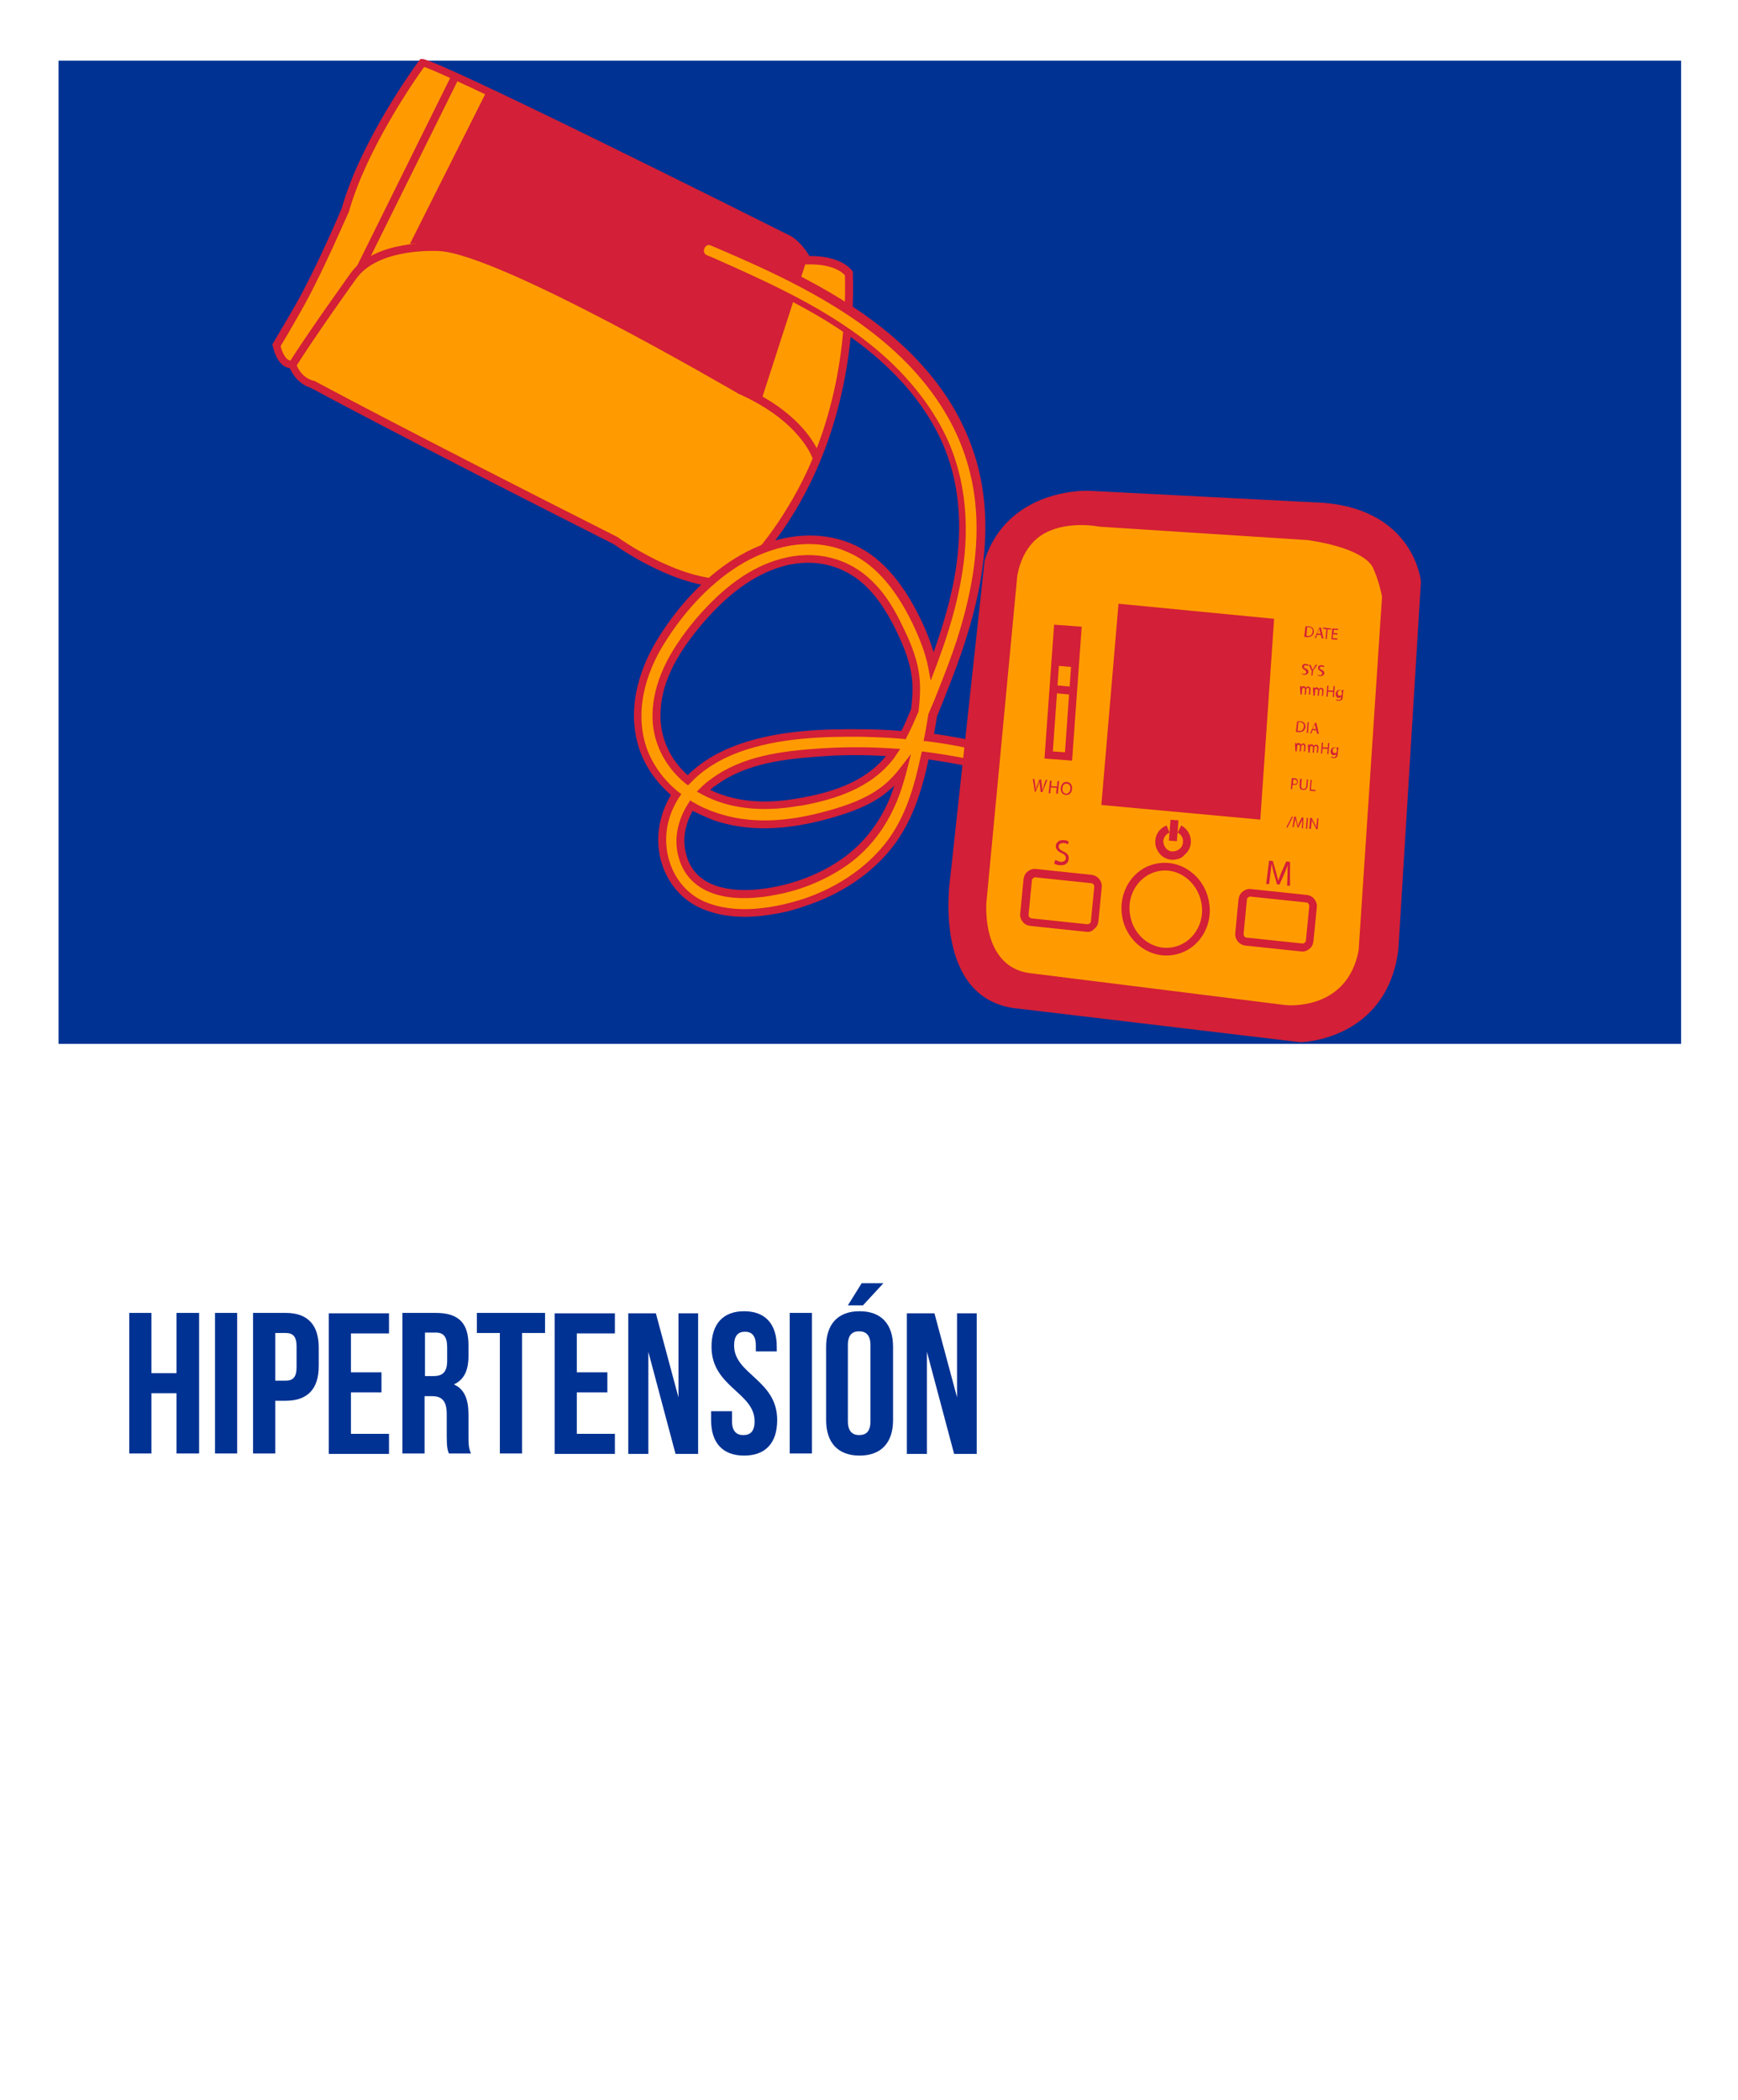 <?xml version="1.0" encoding="utf-8"?>
<!-- Generator: Adobe Illustrator 25.0.0, SVG Export Plug-In . SVG Version: 6.00 Build 0)  -->
<svg version="1.1" id="Layer_1" xmlns="http://www.w3.org/2000/svg" xmlns:xlink="http://www.w3.org/1999/xlink" x="0px" y="0px"
	 viewBox="0 0 415.5 502" style="enable-background:new 0 0 415.5 502;" xml:space="preserve">
<style type="text/css">
	.st0{fill:#003293;}
	.st1{fill:#FF9B00;}
	.st2{fill:#D31F37;}
</style>
<rect x="14" y="14.5" class="st0" width="387.9" height="235"/>
<g>
	<g>
		<path class="st1" d="M66.1,82.5c1.8-3,5.6-9.6,5.6-9.6c4.7-8.3,10.9-22.7,10.9-22.7C87.3,33.7,101,15.1,101,15.1
			c3.9,0.2,87.4,42.1,87.4,42.1c3,1.8,4.5,5.1,4.5,5.1c7.9-0.3,10.1,3.2,10.1,3.2c1.3,51.5-28.3,73.9-28.3,73.9
			c-12.3,0.8-27.3-10-27.3-10c-53.5-27.1-72.6-37.4-72.6-37.4c-3.8-1.1-4.7-4.7-4.7-4.7C67,87.4,66.1,82.5,66.1,82.5z"/>
		<path class="st2" d="M174.9,140.3l-0.3,0c-12.2,0.8-26.6-9.3-27.8-10.2c-51.1-25.8-71-36.6-72.5-37.4c-3.1-1-4.5-3.5-5-4.7
			c-2.5-0.3-3.7-3.4-4.1-5.4l-0.1-0.3l0.2-0.3c1.8-3,5.6-9.5,5.6-9.6c4.5-7.9,10.4-21.6,10.8-22.6c4.6-16.5,18.3-35.1,18.5-35.3
			l0.3-0.4l0.5,0c4,0.2,79.2,37.9,87.8,42.2l0.1,0c2.5,1.5,4,3.9,4.6,4.9c7.9-0.1,10.2,3.5,10.3,3.6l0.1,0.2l0,0.3
			c0.7,26.8-7.1,45.7-13.8,56.8c-7.2,12-14.6,17.6-14.9,17.9L174.9,140.3z M67.1,82.7c0.2,1,1.1,3.7,2.7,3.5l0.8-0.1l0.2,0.8
			c0,0.1,0.9,3.2,4.1,4.1l0.1,0l0.1,0c0.2,0.1,19.7,10.7,72.6,37.4l0.1,0.1c0.1,0.1,14.7,10.5,26.4,9.9c1.3-1,7.8-6.6,14.2-17.3
			C195,110.4,202.6,92,202,65.8c-0.5-0.6-2.9-2.8-9.1-2.6l-0.6,0l-0.3-0.6c0,0-1.4-3-4.1-4.7c-32.2-16.2-80.6-40-86.5-41.9
			c-2.2,3-13.7,19.6-17.9,34.3l0,0.1c-0.1,0.1-6.3,14.6-10.9,22.8C72.5,73.4,69,79.6,67.1,82.7z"/>
	</g>
	<path class="st2" d="M194.3,109.7c0-0.1-2.9-9.1-18-15.7l-0.1-0.1c-0.6-0.3-56.7-33.2-71.3-33.9c-0.2,0-14.5-0.9-19.8,6.7
		c-0.1,0.1-9.4,13.1-14.4,21l-1.6-1c5-7.9,14.4-20.9,14.5-21.1c5.8-8.5,20.8-7.5,21.4-7.5c14.9,0.8,69.1,32.4,72.1,34.1
		c15.9,6.9,18.9,16.5,19,16.9L194.3,109.7z"/>
	<path class="st2" d="M116.4,21.7L98,58.3c9.4-0.3,19.4,4.1,19.4,4.1l64.7,33l10.7-33.1c-1.4-4.2-8.2-7.4-8.2-7.4L116.4,21.7z"/>
	
		<rect x="71.8" y="40.2" transform="matrix(0.444 -0.896 0.896 0.444 17.355 110.259)" class="st2" width="51.4" height="1.9"/>
	<g>
		<path class="st1" d="M224.7,166.8c1.9-4.6,3.7-9.3,5.2-14.1c3-9.5,5-19.4,4.6-29.4c-0.4-9.2-3.1-18.1-7.9-25.9
			c-9.8-16-26.3-26-42.9-33.8c-4.3-2-8.7-3.9-13.1-5.8c-2.6-1.1-4.4,2.8-1.8,4c15.6,6.9,31.5,13.8,44,25.8
			c5.7,5.4,10.5,11.9,13.6,19.2c3.4,8.1,4.3,17,3.4,25.7c-0.9,9-3.5,17.7-6.6,26.2c-0.1,0.2-0.2,0.4-0.3,0.7
			c-0.7-3.7-2.2-7.2-3.8-10.6c-3.5-7.3-8.6-14.6-16.4-17.7c-8.4-3.4-17.7-1.5-25.3,2.8c-7.9,4.5-14.6,11.9-19.3,19.6
			c-4.7,7.6-7.3,17-4.3,25.8c1.5,4.3,4.3,8,7.9,10.9c-1.2,1.8-2.1,3.7-2.6,5.8c-2.2,8,1,17,8.8,20.5c7.5,3.4,16.9,2,24.4-0.5
			c7.7-2.5,14.9-7,19.9-13.3c5.1-6.3,7.3-14.1,9-21.9c0.5,0.1,1,0.1,1.5,0.2c4.3,0.6,8.6,1.4,12.8,2.4c2.7,0.6,3.4-3.6,0.7-4.3
			c-4.7-1.2-9.4-2-14.1-2.7c0.3-1.7,0.7-3.5,0.9-5.2C223.5,169.7,224.1,168.2,224.7,166.8z M156.9,170.6c0.2-8.4,4.9-15.9,10.2-22.1
			c5.3-6.2,11.7-11.8,19.7-14.1c7.6-2.1,15.5-0.4,21.1,5.2c2.7,2.7,4.8,6.1,6.6,9.5c1.9,3.8,3.7,7.8,4.3,12c0.4,2.9,0.3,5.8-0.1,8.7
			c-0.1,0.2-0.1,0.3-0.2,0.5c-0.8,1.8-1.6,3.6-2.4,5.3c-3.2-0.3-6.4-0.4-9.6-0.5c-9.9-0.1-20.6,0.3-30,3.7
			c-4.4,1.6-8.7,4.2-11.9,7.6C159.7,182.6,156.7,177,156.9,170.6z M213.4,179.9c-0.2,0.3-0.3,0.5-0.5,0.8c-5.1,7-13.7,9.6-21.9,11.1
			c-7.7,1.4-15.8,1.1-22.8-2.7c0.7-0.7,1.5-1.4,2.4-2c7.2-5.4,16.6-6.5,25.3-7.1C201.7,179.5,207.6,179.5,213.4,179.9z M202.7,205.4
			c-6,4.5-13.3,7.2-20.7,8c-6.9,0.8-15.5-0.1-18.4-7.5c-1.8-4.7-0.8-9.4,1.7-13.4c1.7,1,3.6,1.9,5.4,2.5c9,3.1,18.7,2.1,27.7-0.5
			c4.4-1.3,9-2.8,12.7-5.7c1.8-1.4,3.3-2.9,4.6-4.7c-0.2,0.8-0.4,1.6-0.7,2.4C213,194.1,209,200.7,202.7,205.4z"/>
		<path class="st2" d="M185.4,218.4c-5.8,1.1-12.3,1.2-18-1.4c-7.8-3.5-11.8-12.8-9.3-21.6c0.5-1.9,1.3-3.7,2.3-5.4
			c-3.6-3.1-6.1-6.8-7.5-10.8c-3.7-10.9,1.1-21.3,4.4-26.6c5.3-8.6,12.3-15.7,19.7-19.9c8.7-5,18.2-6.1,26.2-2.9
			c6.8,2.7,12.3,8.7,16.9,18.2c1.4,2.9,2.4,5.5,3.1,7.9c3.2-9,5.1-16.6,5.8-23.8c0.9-9.3-0.2-17.8-3.3-25.3
			c-2.8-6.7-7.3-13.1-13.4-18.9c-11.9-11.4-27.2-18.2-42.1-24.8l-1.7-0.7c-1.8-0.8-2.1-2.6-1.5-4c0.6-1.4,2.2-2.5,4.1-1.7
			c3.9,1.7,8.6,3.7,13.1,5.8c14.6,6.9,32.7,16.9,43.3,34.2c4.9,8.1,7.6,16.9,8,26.4c0.4,9-1.1,18.7-4.6,29.7
			c-1.3,4.2-3,8.7-5.2,14.2l0,0l-0.3,0.8c-0.5,1.1-0.9,2.3-1.4,3.4c-0.2,1.5-0.5,2.9-0.7,4.2c4.5,0.6,8.9,1.5,13.2,2.5
			c2,0.5,2.7,2.4,2.3,4c-0.4,1.6-1.8,2.5-3.5,2.1c-4.2-1-8.5-1.8-12.7-2.4c-0.2,0-0.4-0.1-0.6-0.1c-1.6,7.4-3.9,15.1-9,21.4
			c-4.9,6.1-12.1,10.9-20.4,13.6C190.4,217.3,188,218,185.4,218.4z M188.4,130.5c-3.5,0.7-7.1,2-10.6,4c-7.1,4.1-13.8,10.9-19,19.3
			c-3.1,4.9-7.7,14.8-4.2,25c1.4,3.9,4,7.6,7.6,10.5l0.7,0.5l-0.5,0.7c-1.1,1.7-2,3.6-2.5,5.5c-2.2,7.9,1.4,16.3,8.3,19.4
			c7.6,3.4,17.1,1.6,23.7-0.5c7.9-2.6,14.8-7.2,19.5-13c5.1-6.3,7.2-14,8.8-21.5l0.2-0.8l0.8,0.1c0.5,0.1,1,0.1,1.5,0.2
			c4.3,0.6,8.7,1.4,12.9,2.4c0.9,0.2,1.1-0.4,1.2-0.8c0.1-0.6,0-1.5-1-1.7c-4.5-1.1-9.2-2-14-2.6l-1-0.1l0.2-1
			c0.3-1.4,0.6-3.3,0.9-5.1l0-0.1l0-0.1c0.5-1.2,1-2.4,1.5-3.5l0.3-0.8c2.2-5.5,3.9-9.9,5.2-14c3.4-10.7,4.9-20.3,4.5-29
			c-0.4-9.1-3-17.7-7.8-25.5c-10.3-16.8-28.1-26.7-42.5-33.5c-4.5-2.1-9.1-4.1-13.1-5.8c-1.1-0.5-1.6,0.6-1.6,0.7
			c-0.1,0.2-0.4,1.1,0.6,1.6l1.7,0.7c15,6.7,30.5,13.6,42.6,25.2c6.2,6,10.9,12.6,13.8,19.5c3.2,7.8,4.4,16.6,3.5,26.2
			c-0.8,7.9-2.9,16.3-6.7,26.4l-1.4,3.7l-0.6-3.2c-0.6-3.1-1.8-6.4-3.7-10.4c-4.4-9.1-9.6-14.7-15.9-17.3
			C198.1,130,193.3,129.6,188.4,130.5z M185.3,213.9c-1.1,0.2-2.1,0.4-3.2,0.5c-10,1.2-16.9-1.7-19.4-8.1c-1.8-4.6-1.1-9.6,1.8-14.2
			l0.5-0.8l0.8,0.5c1.7,1,3.5,1.8,5.3,2.4c7.7,2.7,16.6,2.5,27.1-0.5c4.3-1.2,8.8-2.8,12.4-5.5c1.6-1.2,3.1-2.7,4.5-4.5l2.7-3.5
			l-1.1,4.3c-0.2,0.9-0.5,1.7-0.7,2.5c-2.4,8.2-6.7,14.7-12.8,19.3l0,0C198.1,210,192,212.7,185.3,213.9z M165.6,193.8
			c-2.2,3.9-2.6,8-1.1,11.8c2.9,7.4,12.1,7.5,17.4,6.9c7.5-0.9,14.5-3.6,20.2-7.8c5.4-4.1,9.4-9.7,11.7-16.9
			c-0.7,0.6-1.4,1.2-2.1,1.8c-3.8,3-8.5,4.6-13,5.9c-10.9,3.1-20.1,3.3-28.2,0.5C168.8,195.3,167.2,194.6,165.6,193.8z M191.9,192.5
			c-0.3,0-0.5,0.1-0.8,0.1c-9.1,1.6-17,0.7-23.4-2.8l-1.1-0.6l0.9-0.9c0.8-0.8,1.6-1.5,2.5-2.1c7.5-5.6,17.2-6.7,25.8-7.3
			c5.9-0.4,11.9-0.4,17.8,0l1.6,0.1l-1,1.5c-0.1,0.2-0.3,0.4-0.4,0.6C208.3,188.5,199.3,191.1,191.9,192.5z M169.8,188.8
			c5.8,2.8,12.9,3.5,21.1,2c7-1.2,15.6-3.5,20.9-10.1c-5.3-0.3-10.6-0.3-15.8,0.1c-8.3,0.6-17.7,1.6-24.8,6.9
			C170.6,188,170.2,188.4,169.8,188.8z M164.5,187.7l-0.7-0.5c-5.1-4.2-8-10.3-7.8-16.6l0.9,0l-0.9,0c0.2-7.3,3.5-14.5,10.4-22.7
			c6.6-7.7,13.2-12.4,20.2-14.3c8.2-2.3,16.3-0.3,22,5.4c2.5,2.4,4.7,5.6,6.7,9.7c1.8,3.6,3.8,7.9,4.4,12.3c0.4,2.7,0.3,5.5-0.1,9
			l0,0.1l-0.3,0.6c-0.7,1.7-1.5,3.5-2.5,5.4l-0.3,0.6l-0.6-0.1c-3.2-0.3-6.4-0.4-9.6-0.5c-9.3-0.1-20.2,0.2-29.7,3.7
			c-4.6,1.7-8.6,4.2-11.6,7.4L164.5,187.7z M189.1,134.9c-0.7,0.1-1.4,0.3-2.1,0.5c-6.6,1.9-12.9,6.4-19.2,13.8
			c-6.6,7.8-9.8,14.6-9.9,21.5c-0.1,5.6,2.2,10.7,6.5,14.6c3.1-3.1,7.1-5.5,11.7-7.2c9.8-3.6,20.8-3.9,30.3-3.8c3,0,6.1,0.2,9.1,0.4
			c0.8-1.6,1.5-3.2,2.1-4.7l0.2-0.4c0.4-3.2,0.5-5.9,0.1-8.3c-0.6-4.2-2.5-8.3-4.2-11.7c-2-3.9-4.1-6.9-6.4-9.2
			C202.4,135.5,195.9,133.6,189.1,134.9z"/>
	</g>
	<path class="st2" d="M260.3,117.3l56.4,2.9c21.5,1.9,23,18.8,23,18.8l-5.4,88c-2.8,21.8-23.4,22.1-23.4,22.1l-67.2-8
		c-21.3-1.7-16.5-31.6-16.5-31.6l8.2-75.6C241.1,116.4,260.3,117.3,260.3,117.3z"/>
	<g>
		<path class="st1" d="M263.4,125l49.7,3.2c14.9,2.3,16.1,7.1,16.1,7.1c1.5,3.6,2.2,7.3,2.2,7.3l-5.6,84.8
			c-3,15.6-18.7,13.8-18.7,13.8l-60-7.5c-13.5-1-12.2-17.9-12.2-17.9l7.4-78.3C245.2,121,263.4,125,263.4,125z"/>
		<path class="st2" d="M312.6,241.7c-3.1,0.6-5.5,0.3-5.6,0.3l-60-7.5c-3.7-0.3-6.7-1.8-9-4.3c-4.7-5.5-4.1-14.2-4.1-14.5l7.4-78.3
			l0,0c0.8-4.8,3-8.5,6.5-10.8c6.3-4.2,14.7-2.7,15.6-2.5l49.7,3.2l0,0c14.5,2.2,16.6,6.8,16.8,7.7c1.6,3.6,2.2,7.3,2.3,7.4l0,0.1
			l0,0.1l-5.6,84.8l0,0.1C324.8,237.6,317.7,240.8,312.6,241.7z M243.2,137.6l-7.4,78.3c0,0.6-1.1,15.9,11.3,16.8l0,0l60,7.5
			c0.6,0.1,14.9,1.5,17.7-13l5.6-84.6c-0.1-0.6-0.8-3.9-2.2-7l-0.1-0.1c0,0-1.5-4.3-15.3-6.4l-49.7-3.2l-0.1,0
			c-0.1,0-8.4-1.8-14.3,2.2C245.9,130.1,244,133.3,243.2,137.6z"/>
	</g>
	<polygon class="st2" points="267.4,144.3 304.6,147.9 301.3,195.9 263.3,192.4 	"/>
	<path class="st2" d="M280.7,228.2c-5.7,1.1-11.3-3-12.4-9c-1.1-6,2.6-11.8,8.3-12.8c5.7-1.1,11.3,3,12.4,9
		C290.2,221.4,286.4,227.2,280.7,228.2z M277,208.2c-4.7,0.9-7.8,5.7-6.8,10.7c0.9,5,5.5,8.4,10.2,7.5c4.7-0.9,7.8-5.7,6.8-10.7
		S281.7,207.3,277,208.2z"/>
	<path class="st2" d="M311.8,227.4c-0.2,0-0.5,0.1-0.8,0l-13.3-1.4c-1.5-0.2-2.5-1.5-2.4-2.9l0.8-8.2c0.1-0.7,0.4-1.4,1-1.8
		c0.6-0.5,1.3-0.7,2-0.6l13.3,1.4c0.7,0.1,1.4,0.4,1.8,1c0.5,0.6,0.7,1.3,0.6,2L314,225c-0.1,0.7-0.4,1.4-1,1.8
		C312.7,227.1,312.2,227.3,311.8,227.4z M298.8,214.3c-0.1,0-0.3,0.1-0.4,0.2c-0.2,0.1-0.3,0.3-0.3,0.5l-0.8,8.2
		c0,0.2,0,0.4,0.2,0.6c0.1,0.2,0.3,0.3,0.5,0.3l13.3,1.4c0.2,0,0.4,0,0.6-0.2c0.2-0.1,0.3-0.3,0.3-0.5l0.8-8.2c0-0.2,0-0.4-0.2-0.6
		c-0.1-0.2-0.3-0.3-0.5-0.3l-13.3-1.4C298.9,214.3,298.8,214.3,298.8,214.3z"/>
	<path class="st2" d="M260.4,222.7c-0.2,0-0.5,0.1-0.8,0l-13.3-1.4c-0.7-0.1-1.4-0.4-1.8-1c-0.5-0.6-0.7-1.3-0.6-2l0.8-8.2
		c0.1-0.7,0.4-1.4,1-1.8c0.6-0.5,1.3-0.7,2-0.6l13.3,1.4c1.5,0.2,2.5,1.5,2.4,2.9l-0.8,8.2c-0.1,0.7-0.4,1.4-1,1.8
		C261.3,222.4,260.9,222.6,260.4,222.7z M247.4,209.7c-0.1,0-0.3,0.1-0.4,0.2c-0.2,0.1-0.3,0.3-0.3,0.5l-0.8,8.2
		c0,0.2,0,0.4,0.2,0.6c0.1,0.2,0.3,0.3,0.5,0.3l13.3,1.4c0.2,0,0.4,0,0.6-0.2c0.2-0.1,0.3-0.3,0.3-0.5l0.8-8.2c0-0.2,0-0.4-0.2-0.6
		c-0.1-0.2-0.3-0.3-0.5-0.3l-13.3-1.4C247.5,209.6,247.5,209.6,247.4,209.7z"/>
	<path class="st2" d="M256.3,181.8l-6.6-0.5l2.3-32l6.6,0.5L256.3,181.8z M251.7,179.6l2.9,0.2l2-28.2l-2.9-0.2L251.7,179.6z"/>
	
		<rect x="253.5" y="163" transform="matrix(9.492148e-02 -0.996 0.996 9.492148e-02 65.919 402.703)" class="st2" width="1.9" height="4.2"/>
	<g>
		<path class="st2" d="M312.1,149.7c0.2,0,0.4,0,0.7,0c0.5,0,0.8,0.2,1,0.4c0.2,0.2,0.3,0.5,0.3,0.9c0,0.4-0.2,0.7-0.5,1
			c-0.3,0.2-0.7,0.3-1.2,0.3c-0.2,0-0.4-0.1-0.6-0.1L312.1,149.7z M312.3,152c0.1,0,0.2,0,0.3,0c0.7,0.1,1.1-0.3,1.2-1
			c0.1-0.6-0.2-1-0.9-1.1c-0.2,0-0.3,0-0.4,0L312.3,152z"/>
		<path class="st2" d="M314.9,151.7l-0.3,0.8l-0.3,0l1.1-2.5l0.4,0l0.6,2.6l-0.4,0l-0.2-0.8L314.9,151.7z M315.7,151.5l-0.2-0.8
			c0-0.2-0.1-0.3-0.1-0.5l0,0c-0.1,0.1-0.1,0.3-0.2,0.5l-0.3,0.7L315.7,151.5z"/>
		<path class="st2" d="M317.1,150.4l-0.8-0.1l0-0.3l1.9,0.2l0,0.3l-0.8-0.1l-0.2,2.3l-0.3,0L317.1,150.4z"/>
		<path class="st2" d="M319.7,151.7l-1-0.1l-0.1,0.9l1.1,0.1l0,0.3l-1.4-0.1l0.2-2.6l1.4,0.1l0,0.3l-1-0.1l-0.1,0.8l1,0.1
			L319.7,151.7z"/>
		<path class="st2" d="M311.1,160.9c0.1,0.1,0.3,0.2,0.6,0.2c0.3,0,0.5-0.1,0.6-0.4c0-0.2-0.1-0.4-0.4-0.6c-0.4-0.2-0.6-0.4-0.6-0.8
			c0-0.4,0.4-0.7,0.9-0.6c0.3,0,0.4,0.1,0.6,0.2l-0.1,0.3c-0.1-0.1-0.2-0.1-0.5-0.2c-0.3,0-0.5,0.2-0.5,0.3c0,0.2,0.1,0.4,0.5,0.5
			c0.4,0.2,0.6,0.4,0.6,0.8c0,0.4-0.4,0.7-1,0.7c-0.2,0-0.5-0.1-0.6-0.2L311.1,160.9z"/>
		<path class="st2" d="M313.5,161.5l0.1-1.1l-0.7-1.5l0.4,0l0.3,0.7c0.1,0.2,0.1,0.4,0.2,0.5l0,0c0.1-0.2,0.2-0.3,0.3-0.5l0.4-0.7
			l0.4,0l-1,1.4l-0.1,1.1L313.5,161.5z"/>
		<path class="st2" d="M314.9,161.2c0.1,0.1,0.3,0.2,0.6,0.2c0.3,0,0.5-0.1,0.6-0.4c0-0.2-0.1-0.4-0.4-0.6c-0.4-0.2-0.6-0.4-0.6-0.8
			c0-0.4,0.4-0.7,0.9-0.6c0.3,0,0.4,0.1,0.6,0.2l-0.1,0.3c-0.1-0.1-0.2-0.1-0.5-0.2c-0.3,0-0.5,0.2-0.5,0.3c0,0.2,0.1,0.4,0.5,0.5
			c0.4,0.2,0.6,0.4,0.6,0.8c0,0.4-0.4,0.7-1,0.7c-0.2,0-0.5-0.1-0.6-0.2L314.9,161.2z"/>
		<path class="st2" d="M310.8,164.5c0-0.2,0-0.3,0-0.5l0.3,0l0,0.3l0,0c0.1-0.2,0.3-0.3,0.6-0.3c0.2,0,0.4,0.2,0.5,0.4l0,0
			c0.1-0.1,0.1-0.2,0.2-0.2c0.1-0.1,0.2-0.1,0.4-0.1c0.2,0,0.6,0.2,0.5,0.8l-0.1,1.1l-0.3,0l0.1-1c0-0.4-0.1-0.6-0.3-0.6
			c-0.2,0-0.3,0.1-0.4,0.3c0,0,0,0.1,0,0.2l-0.1,1.1l-0.3,0l0.1-1.1c0-0.3-0.1-0.5-0.3-0.5c-0.2,0-0.4,0.1-0.4,0.3c0,0,0,0.1,0,0.2
			l-0.1,1.1l-0.3,0L310.8,164.5z"/>
		<path class="st2" d="M313.9,164.8c0-0.2,0-0.3,0-0.5l0.3,0l0,0.3l0,0c0.1-0.2,0.3-0.3,0.6-0.3c0.3,0,0.4,0.2,0.5,0.4l0,0
			c0.1-0.1,0.1-0.2,0.2-0.2c0.1-0.1,0.2-0.1,0.4-0.1c0.2,0,0.6,0.2,0.5,0.8l-0.1,1.1l-0.3,0l0.1-1c0-0.4-0.1-0.6-0.3-0.6
			c-0.2,0-0.3,0.1-0.4,0.3c0,0,0,0.1,0,0.2l-0.1,1.1l-0.3,0l0.1-1.1c0-0.3-0.1-0.5-0.3-0.5c-0.2,0-0.4,0.1-0.4,0.3c0,0,0,0.1,0,0.2
			l-0.1,1.1l-0.3,0L313.9,164.8z"/>
		<path class="st2" d="M317.6,163.9l-0.1,1.1l1.2,0.1l0.1-1.1l0.3,0l-0.2,2.6l-0.3,0l0.1-1.2l-1.2-0.1l-0.1,1.2l-0.3,0l0.2-2.6
			L317.6,163.9z"/>
		<path class="st2" d="M321.2,164.9c0,0.1,0,0.3-0.1,0.5l-0.1,1.1c0,0.4-0.1,0.7-0.3,0.8c-0.2,0.2-0.5,0.2-0.7,0.2
			c-0.2,0-0.5-0.1-0.6-0.2l0.1-0.2c0.1,0.1,0.3,0.2,0.5,0.2c0.3,0,0.6-0.1,0.6-0.6l0-0.2l0,0c-0.1,0.2-0.3,0.3-0.6,0.3
			c-0.5,0-0.7-0.5-0.7-1c0.1-0.6,0.5-0.9,0.9-0.9c0.3,0,0.5,0.2,0.5,0.4l0,0l0-0.3L321.2,164.9z M320.8,165.6c0-0.1,0-0.1,0-0.2
			c0-0.2-0.2-0.4-0.4-0.4c-0.3,0-0.6,0.2-0.6,0.6c0,0.4,0.1,0.7,0.5,0.7c0.2,0,0.4-0.1,0.5-0.3c0-0.1,0-0.1,0-0.2L320.8,165.6z"/>
		<path class="st2" d="M310.1,172.4c0.2,0,0.4,0,0.7,0c0.5,0,0.8,0.2,1,0.4c0.2,0.2,0.3,0.5,0.3,0.9c0,0.4-0.2,0.7-0.5,1
			c-0.3,0.2-0.7,0.3-1.2,0.3c-0.2,0-0.4-0.1-0.6-0.1L310.1,172.4z M310.2,174.7c0.1,0,0.2,0,0.3,0c0.7,0.1,1.1-0.3,1.2-1
			c0.1-0.6-0.2-1-0.9-1.1c-0.2,0-0.3,0-0.4,0L310.2,174.7z"/>
		<path class="st2" d="M312.9,172.6l-0.2,2.6l-0.3,0l0.2-2.6L312.9,172.6z"/>
		<path class="st2" d="M313.8,174.5l-0.3,0.8l-0.3,0l1.1-2.5l0.4,0l0.6,2.6l-0.4,0l-0.2-0.8L313.8,174.5z M314.6,174.3l-0.2-0.8
			c0-0.2-0.1-0.3-0.1-0.5l0,0c-0.1,0.1-0.1,0.3-0.2,0.5l-0.3,0.7L314.6,174.3z"/>
		<path class="st2" d="M309.6,178.1c0-0.2,0-0.3,0-0.5l0.3,0l0,0.3l0,0c0.1-0.2,0.3-0.3,0.6-0.3c0.2,0,0.4,0.2,0.5,0.4l0,0
			c0.1-0.1,0.1-0.2,0.2-0.2c0.1-0.1,0.2-0.1,0.4-0.1c0.2,0,0.6,0.2,0.5,0.8l-0.1,1.1l-0.3,0l0.1-1c0-0.4-0.1-0.6-0.3-0.6
			c-0.2,0-0.3,0.1-0.4,0.3c0,0,0,0.1,0,0.2l-0.1,1.1l-0.3,0l0.1-1.1c0-0.3-0.1-0.5-0.3-0.5c-0.2,0-0.4,0.1-0.4,0.3c0,0,0,0.1,0,0.2
			l-0.1,1.1l-0.3,0L309.6,178.1z"/>
		<path class="st2" d="M312.7,178.4c0-0.2,0-0.3,0-0.5l0.3,0l0,0.3l0,0c0.1-0.2,0.3-0.3,0.6-0.3c0.2,0,0.4,0.2,0.5,0.4l0,0
			c0.1-0.1,0.1-0.2,0.2-0.2c0.1-0.1,0.2-0.1,0.4-0.1c0.2,0,0.6,0.2,0.5,0.8l-0.1,1.1l-0.3,0l0.1-1c0-0.4-0.1-0.6-0.3-0.6
			c-0.2,0-0.3,0.1-0.4,0.3c0,0,0,0.1,0,0.2l-0.1,1.1l-0.3,0l0.1-1.1c0-0.3-0.1-0.5-0.3-0.5c-0.2,0-0.4,0.1-0.4,0.3c0,0,0,0.1,0,0.2
			l-0.1,1.1l-0.3,0L312.7,178.4z"/>
		<path class="st2" d="M316.3,177.5l-0.1,1.1l1.2,0.1l0.1-1.1l0.3,0l-0.2,2.6l-0.3,0l0.1-1.2l-1.2-0.1l-0.1,1.2l-0.3,0l0.2-2.6
			L316.3,177.5z"/>
		<path class="st2" d="M320,178.6c0,0.1,0,0.3-0.1,0.5l-0.1,1.1c0,0.4-0.1,0.7-0.3,0.8c-0.2,0.2-0.5,0.2-0.7,0.2
			c-0.2,0-0.5-0.1-0.6-0.2l0.1-0.2c0.1,0.1,0.3,0.2,0.5,0.2c0.3,0,0.6-0.1,0.6-0.6l0-0.2l0,0c-0.1,0.2-0.3,0.3-0.6,0.3
			c-0.5,0-0.7-0.5-0.7-1c0.1-0.6,0.5-0.9,0.9-0.9c0.3,0,0.5,0.2,0.5,0.4l0,0l0-0.3L320,178.6z M319.6,179.3c0-0.1,0-0.1,0-0.2
			c0-0.2-0.2-0.4-0.4-0.4c-0.3,0-0.6,0.2-0.6,0.6c0,0.4,0.1,0.7,0.5,0.7c0.2,0,0.4-0.1,0.5-0.3c0-0.1,0-0.1,0-0.2L319.6,179.3z"/>
		<path class="st2" d="M308.8,186c0.2,0,0.4,0,0.6,0c0.3,0,0.6,0.1,0.7,0.3c0.1,0.1,0.2,0.3,0.2,0.6c0,0.2-0.1,0.4-0.2,0.5
			c-0.2,0.2-0.5,0.2-0.8,0.2c-0.1,0-0.2,0-0.3,0l-0.1,1l-0.3,0L308.8,186z M309.1,187.3c0.1,0,0.2,0,0.3,0.1c0.4,0,0.7-0.1,0.7-0.5
			c0-0.3-0.2-0.5-0.6-0.6c-0.1,0-0.3,0-0.3,0L309.1,187.3z"/>
		<path class="st2" d="M311.2,186.2l-0.1,1.5c-0.1,0.6,0.2,0.8,0.5,0.9c0.4,0,0.6-0.2,0.7-0.8l0.1-1.5l0.3,0l-0.1,1.5
			c-0.1,0.8-0.5,1.1-1.1,1c-0.5,0-0.9-0.4-0.8-1.2l0.1-1.5L311.2,186.2z"/>
		<path class="st2" d="M313.3,186.4l0.3,0l-0.2,2.3l1.1,0.1l0,0.3l-1.4-0.1L313.3,186.4z"/>
		<path class="st2" d="M307.5,197.8l1.3-2.6l0.3,0l-1.3,2.6L307.5,197.8z"/>
		<path class="st2" d="M311.3,196.8c0-0.4,0-0.8,0.1-1.1l0,0c-0.1,0.3-0.2,0.6-0.4,0.9l-0.6,1.2l-0.2,0l-0.3-1.3
			c-0.1-0.4-0.2-0.7-0.2-1l0,0c0,0.3-0.1,0.7-0.2,1.1l-0.2,1.1l-0.3,0l0.4-2.5l0.4,0l0.3,1.3c0.1,0.3,0.1,0.6,0.2,0.9l0,0
			c0.1-0.3,0.2-0.5,0.3-0.8l0.6-1.2l0.4,0l-0.1,2.6l-0.3,0L311.3,196.8z"/>
		<path class="st2" d="M312.7,195.5l-0.2,2.6l-0.3,0l0.2-2.6L312.7,195.5z"/>
		<path class="st2" d="M313,198.1l0.2-2.6l0.4,0l0.7,1.4c0.2,0.3,0.3,0.6,0.4,0.9l0,0c0-0.3,0-0.7,0.1-1.1l0.1-1.1l0.3,0l-0.2,2.6
			l-0.3,0l-0.7-1.4c-0.2-0.3-0.3-0.6-0.4-0.9l0,0c0,0.3,0,0.6-0.1,1.1l-0.1,1.1L313,198.1z"/>
	</g>
	<g>
		<path class="st2" d="M281.2,205.4c-0.4,0.1-0.7,0.1-1.1,0.1c-1.1-0.1-2.2-0.6-2.9-1.5c-0.7-0.9-1.1-1.9-1-3.1
			c0.1-1.6,1.1-3,2.7-3.6l0.7,1.7c-0.8,0.3-1.4,1.1-1.5,2c0,0.6,0.2,1.2,0.6,1.7c0.4,0.5,1,0.8,1.6,0.8c0.6,0,1.2-0.2,1.7-0.6
			c0.5-0.4,0.8-1,0.8-1.6c0.1-1-0.4-1.9-1.3-2.3l0.9-1.7c1.5,0.8,2.4,2.4,2.3,4.1c-0.1,1.1-0.6,2.2-1.5,2.9
			C282.6,205,281.9,205.3,281.2,205.4z"/>
		
			<rect x="278.1" y="197.5" transform="matrix(7.542328e-02 -0.997 0.997 7.542328e-02 61.575 463.285)" class="st2" width="5" height="1.9"/>
	</g>
	<g>
		<path class="st2" d="M307.8,209.1c0-0.8,0-1.7,0.1-2.5l0,0c-0.2,0.7-0.5,1.3-0.8,2.1l-1.2,2.7l-0.6,0l-0.8-2.8
			c-0.2-0.8-0.4-1.6-0.5-2.2l0,0c-0.1,0.7-0.2,1.7-0.3,2.5l-0.3,2.4l-0.7,0l0.7-5.6l0.9,0.1l0.8,2.8c0.2,0.7,0.3,1.3,0.5,1.9l0,0
			c0.2-0.6,0.4-1.2,0.7-1.9l1.2-2.7l0.9,0.1l0,5.7l-0.7,0L307.8,209.1z"/>
	</g>
	<g>
		<path class="st2" d="M252.3,205.5c0.3,0.2,0.8,0.4,1.3,0.5c0.7,0,1.2-0.3,1.2-0.9c0-0.5-0.3-0.9-1-1.2c-0.9-0.4-1.4-0.9-1.4-1.7
			c0.1-0.9,0.8-1.5,1.9-1.4c0.6,0,1,0.2,1.2,0.4l-0.2,0.6c-0.2-0.1-0.5-0.3-1.1-0.3c-0.8,0-1.1,0.4-1.1,0.8c0,0.5,0.3,0.8,1.1,1.2
			c0.9,0.4,1.4,0.9,1.3,1.8c-0.1,0.9-0.7,1.6-2.1,1.5c-0.5,0-1.1-0.2-1.4-0.4L252.3,205.5z"/>
	</g>
	<g>
		<path class="st2" d="M247.4,189.3l-0.5-3.1l0.4,0l0.2,1.5c0.1,0.4,0.1,0.8,0.1,1.1l0,0c0.1-0.3,0.2-0.6,0.3-1l0.6-1.5l0.4,0
			l0.2,1.6c0,0.4,0.1,0.7,0.1,1l0,0c0.1-0.3,0.2-0.6,0.3-1l0.5-1.5l0.4,0l-1.2,2.9l-0.4,0l-0.2-1.6c-0.1-0.4-0.1-0.7-0.1-1l0,0
			c-0.1,0.3-0.2,0.6-0.3,1l-0.6,1.5L247.4,189.3z"/>
		<path class="st2" d="M251.4,186.6l-0.1,1.3l1.4,0.1l0.1-1.3l0.4,0l-0.3,3l-0.4,0l0.1-1.4l-1.4-0.1l-0.1,1.4l-0.4,0l0.3-3
			L251.4,186.6z"/>
		<path class="st2" d="M256.3,188.6c-0.1,1-0.8,1.5-1.5,1.4c-0.8-0.1-1.3-0.7-1.2-1.7c0.1-0.9,0.7-1.5,1.5-1.4
			C255.9,187,256.4,187.7,256.3,188.6z M254,188.4c-0.1,0.6,0.2,1.2,0.8,1.3c0.6,0.1,1-0.5,1.1-1.1c0.1-0.6-0.2-1.2-0.8-1.3
			C254.4,187.2,254,187.8,254,188.4z"/>
	</g>
	<polyline class="st2" points="252.6,159.1 257,159.5 257.6,150.7 252.8,150.4 252.6,158.6 	"/>
</g>
<g>
	<path class="st0" d="M36.2,347.4h-5.3v-33.6h5.3v14.4h6v-14.4h5.4v33.6h-5.4V333h-6V347.4z"/>
	<path class="st0" d="M51.4,313.8h5.3v33.6h-5.3V313.8z"/>
	<path class="st0" d="M76.2,322.1v4.4c0,5.4-2.6,8.3-7.9,8.3h-2.5v12.6h-5.3v-33.6h7.8C73.6,313.8,76.2,316.7,76.2,322.1z
		 M65.8,318.6V330h2.5c1.7,0,2.6-0.8,2.6-3.2v-5c0-2.4-0.9-3.2-2.6-3.2H65.8z"/>
	<path class="st0" d="M83.9,328h7.3v4.8h-7.3v9.9H93v4.8H78.6v-33.6H93v4.8h-9.1V328z"/>
	<path class="st0" d="M107.3,347.4c-0.3-0.9-0.5-1.4-0.5-4.1V338c0-3.1-1.1-4.3-3.5-4.3h-1.8v13.7h-5.3v-33.6h8
		c5.5,0,7.8,2.5,7.8,7.7v2.6c0,3.5-1.1,5.7-3.5,6.8c2.6,1.1,3.5,3.7,3.5,7.2v5.2c0,1.6,0,2.8,0.6,4.1H107.3z M101.6,318.6v10.3h2.1
		c2,0,3.2-0.9,3.2-3.6v-3.3c0-2.4-0.8-3.5-2.7-3.5H101.6z"/>
	<path class="st0" d="M114,313.8h16.3v4.8h-5.5v28.8h-5.3v-28.8H114V313.8z"/>
	<path class="st0" d="M137.9,328h7.3v4.8h-7.3v9.9h9.1v4.8h-14.4v-33.6h14.4v4.8h-9.1V328z"/>
	<path class="st0" d="M155,323.1v24.4h-4.8v-33.6h6.6l5.4,20.1v-20.1h4.7v33.6h-5.4L155,323.1z"/>
	<path class="st0" d="M177.9,313.4c5.1,0,7.8,3.1,7.8,8.5v1.1h-5v-1.4c0-2.4-1-3.3-2.6-3.3s-2.6,0.9-2.6,3.3
		c0,6.9,10.3,8.2,10.3,17.8c0,5.4-2.7,8.5-7.9,8.5c-5.2,0-7.9-3.1-7.9-8.5v-2.1h5v2.4c0,2.4,1.1,3.3,2.7,3.3c1.7,0,2.7-0.9,2.7-3.3
		c0-6.9-10.3-8.2-10.3-17.8C170.1,316.5,172.8,313.4,177.9,313.4z"/>
	<path class="st0" d="M188.8,313.8h5.3v33.6h-5.3V313.8z"/>
	<path class="st0" d="M197.5,321.9c0-5.4,2.8-8.5,8-8.5c5.2,0,8,3.1,8,8.5v17.5c0,5.4-2.8,8.5-8,8.5c-5.2,0-8-3.1-8-8.5V321.9z
		 M211.2,306.7l-4.9,5.3h-3.6l3.3-5.3H211.2z M202.7,339.7c0,2.4,1.1,3.3,2.7,3.3c1.7,0,2.7-0.9,2.7-3.3v-18.2
		c0-2.4-1.1-3.3-2.7-3.3c-1.7,0-2.7,0.9-2.7,3.3V339.7z"/>
	<path class="st0" d="M221.6,323.1v24.4h-4.8v-33.6h6.6l5.4,20.1v-20.1h4.7v33.6h-5.4L221.6,323.1z"/>
</g>
</svg>
